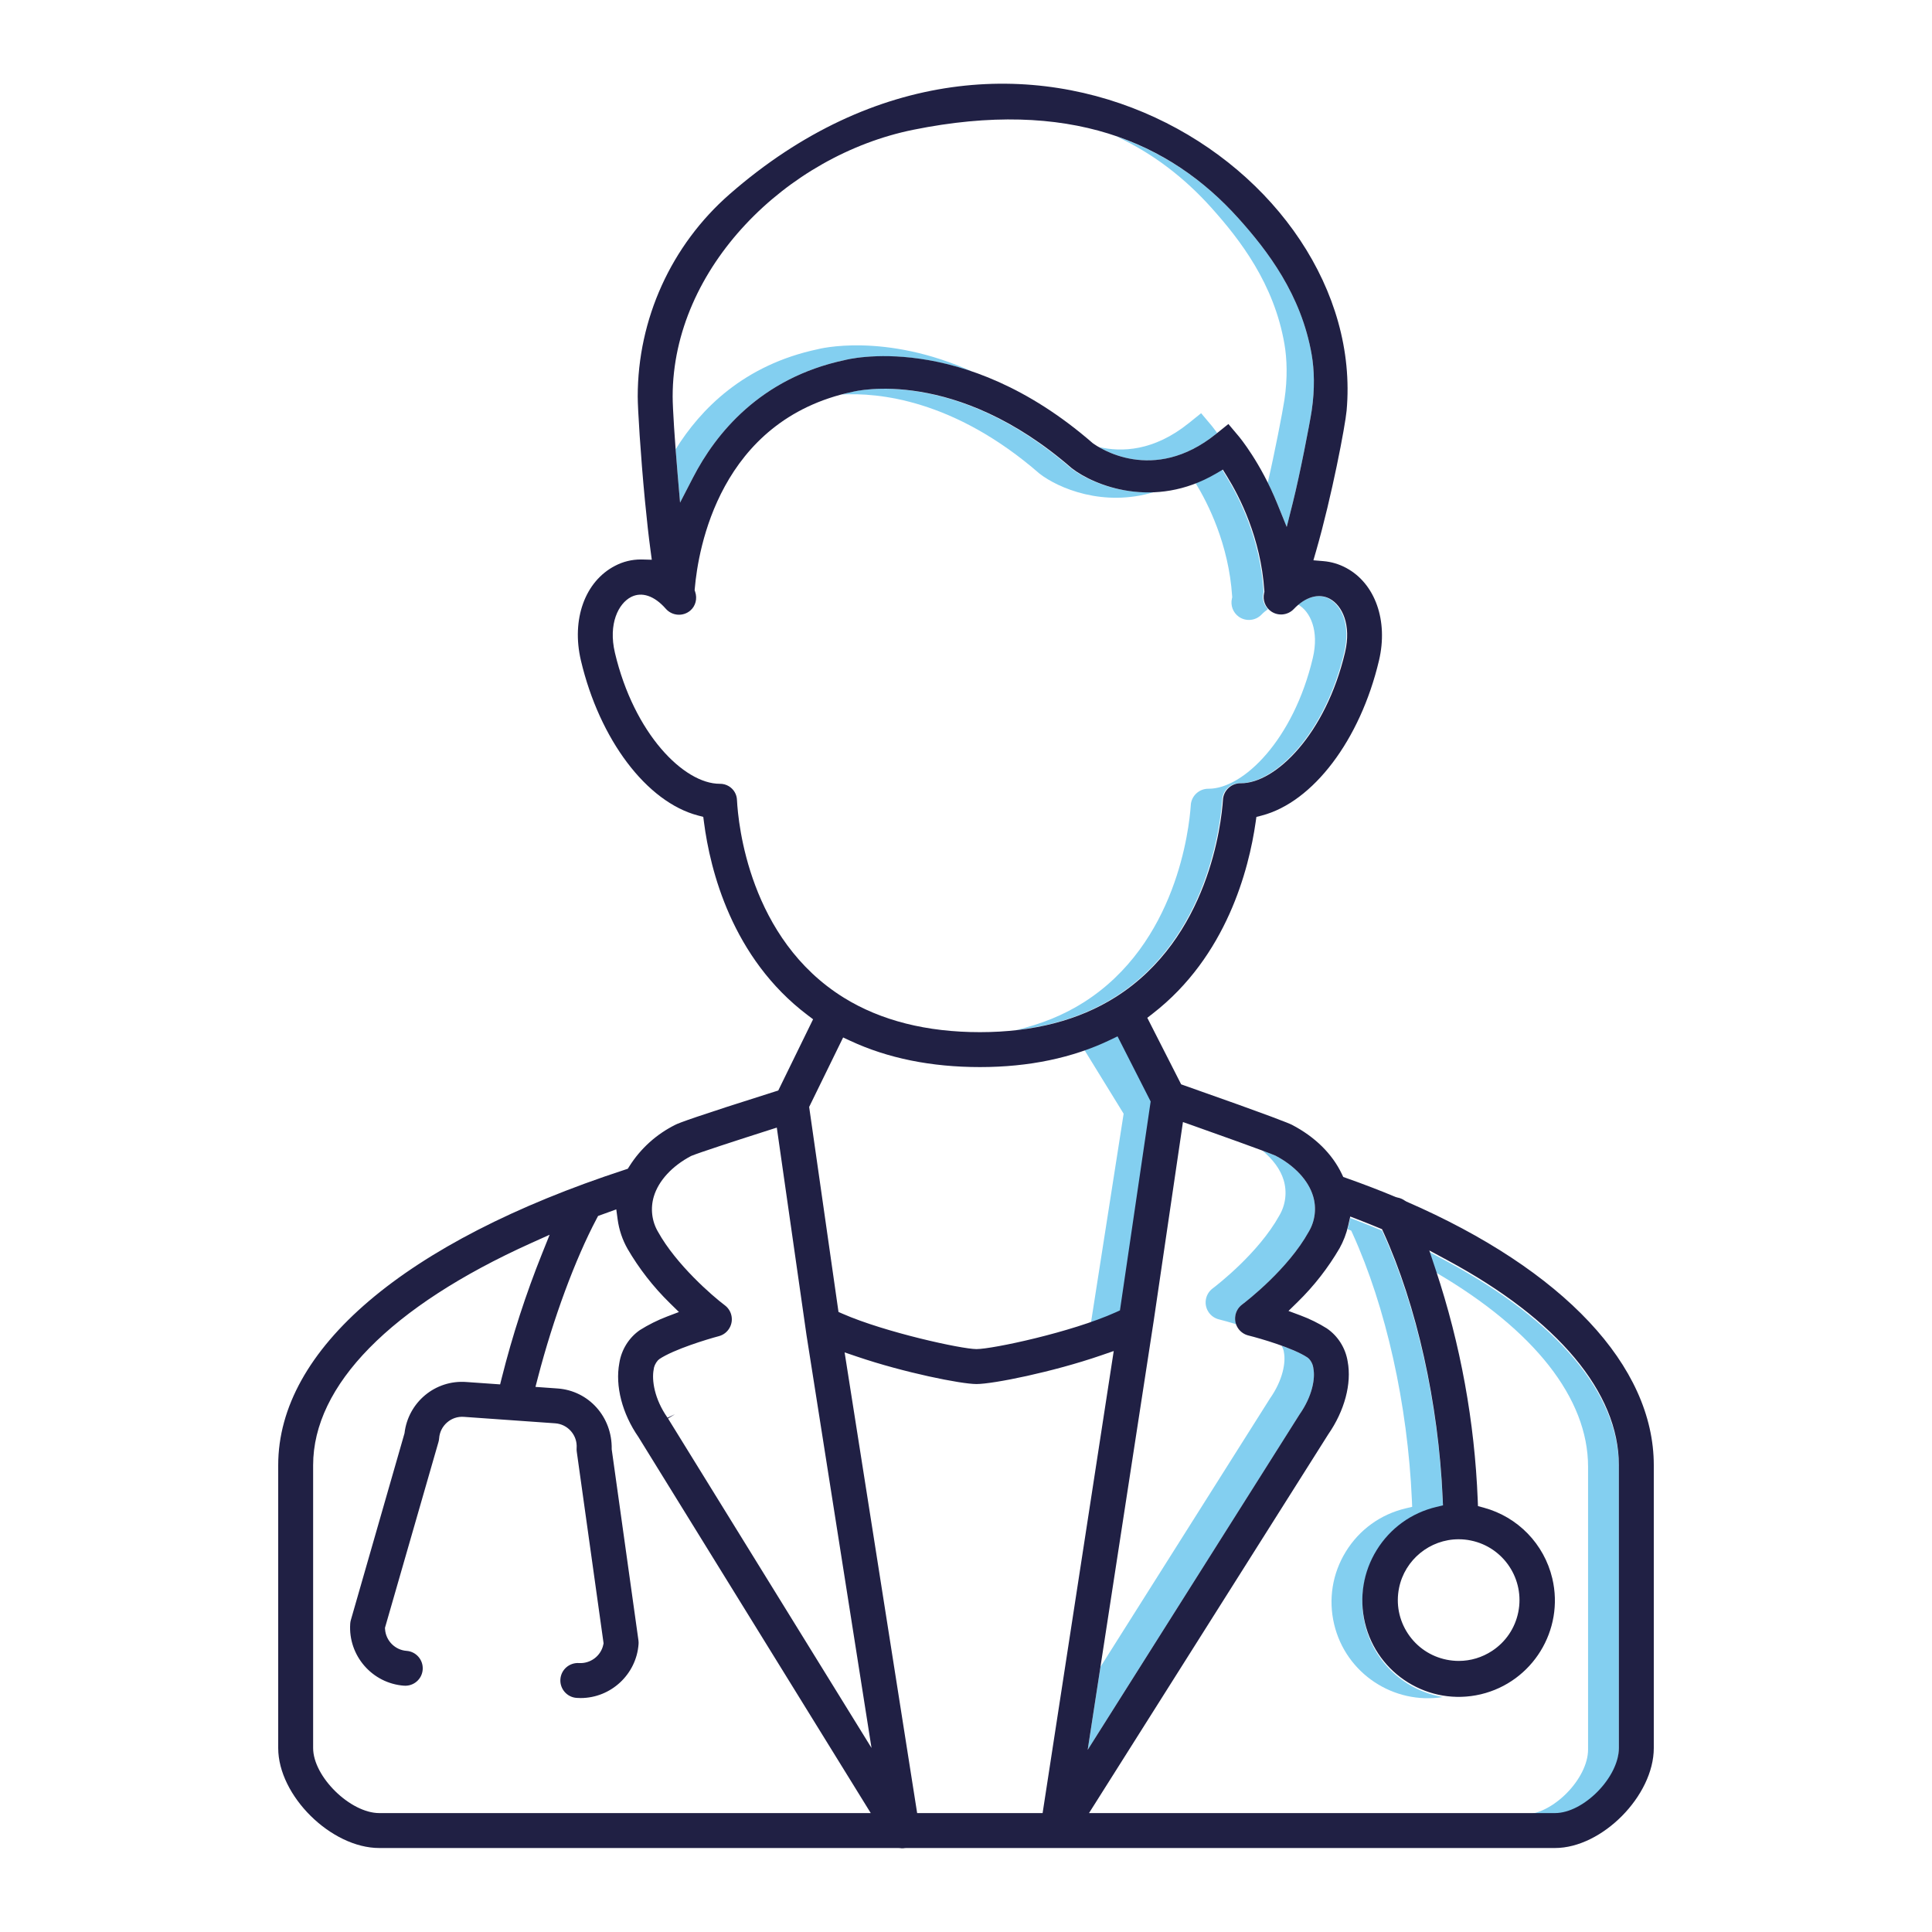 <?xml version="1.0" encoding="utf-8"?>
<!-- Generator: Adobe Illustrator 25.4.1, SVG Export Plug-In . SVG Version: 6.00 Build 0)  -->
<svg version="1.1" id="Ebene_1" xmlns="http://www.w3.org/2000/svg" xmlns:xlink="http://www.w3.org/1999/xlink" x="0px" y="0px"
	 viewBox="0 0 500 500" style="enable-background:new 0 0 500 500;" xml:space="preserve">
<style type="text/css">
	.st0{fill:#83CFF0;}
	.st1{fill:#202044;}
	.st2{fill:#82CEF1;}
	.st3{fill:#202144;}
	.st4{fill:#212044;}
</style>
<g>
	<g>
		<path class="st0" d="M348.92,318.167l0.773,0.318l0.347,0.76c8.672,19.087,14.266,44.226,15.356,68.977
			l0.074,1.743l-1.702,0.405c-6.474,1.537-11.964,5.503-15.455,11.167
			c-3.495,5.664-4.573,12.349-3.037,18.823c3.029,12.762,15.418,20.868,28.169,18.83
			c-9.61-1.594-17.811-8.772-20.199-18.83c-1.537-6.474-0.459-13.158,3.037-18.823
			c3.491-5.664,8.982-9.63,15.455-11.167l1.702-0.405l-0.074-1.743
			c-1.091-24.751-6.685-49.89-15.356-68.977l-0.347-0.76l-0.773-0.318
			c-1.694-0.702-3.413-1.396-5.164-2.074l-2.281-0.88l-0.541,2.384
			c-0.039,0.171-0.11,0.332-0.153,0.502C348.807,318.122,348.865,318.144,348.92,318.167z"/>
		<path class="st0" d="M374.594,326.52l-4.693-2.528l1.681,5.061c0.034,0.102,0.063,0.207,0.097,0.309
			c25.402,14.861,39.311,32.551,39.311,50.201v73.208c0,7.552-9.118,16.831-16.534,16.831h7.971
			c7.416,0,16.534-9.279,16.534-16.831V379.563C418.961,360.773,403.204,341.939,374.594,326.52z"/>
	</g>
	<g>
		<path class="st0" d="M332.209,305.413c0.925,3.074,0.512,6.42-1.128,9.18
			c-5.363,9.672-16.013,17.914-17.211,18.823c-0.996,0.74-1.628,1.793-1.805,2.987
			c-0.178,1.198,0.124,2.388,0.843,3.359c0.624,0.835,1.524,1.438,2.545,1.69
			c1,0.248,2.648,0.702,4.506,1.273c-0.245-0.688-0.38-1.408-0.27-2.152
			c0.178-1.194,0.81-2.247,1.805-2.987c1.198-0.909,11.849-9.151,17.211-18.823
			c1.64-2.76,2.053-6.106,1.128-9.18c-1.215-4.057-4.714-7.858-9.717-10.485
			c-0.526-0.237-1.782-0.72-3.431-1.334C329.409,300.006,331.377,302.634,332.209,305.413z"/>
		<path class="st0" d="M338.73,351.622l-0.355-0.297c-1.611-1.077-4.144-2.145-6.735-3.079
			c0.333,0.558,0.588,1.161,0.649,1.815c0.471,2.446-0.211,7.003-3.619,11.865l-43.874,69.467
			l-3.305,21.473l54.803-86.771c3.408-4.863,4.09-9.419,3.619-11.865
			C339.82,353.254,339.403,352.329,338.73,351.622z"/>
	</g>
	<polygon class="st0" points="290.783,265.7 299.399,284.912 290.5,340.627 282.194,343.247 
		290.797,288.23 279.513,269.892 	"/>
	<g>
		<path class="st0" d="M318.876,154.267l0.021,0.318l-0.074,0.306c-0.421,1.797,0.277,3.648,1.776,4.718
			c1.826,1.297,4.354,1.054,5.9-0.574c0.533-0.563,1.094-0.97,1.65-1.393
			c-1.069-1.093-1.561-2.633-1.202-4.163l0.074-0.306l-0.021-0.318
			c-0.905-13.629-6.433-24.375-9.651-29.568l-1.082-1.752l-1.781,1.041
			c-1.702,0.994-3.394,1.779-5.073,2.442C312.653,130.312,317.988,140.883,318.876,154.267z"/>
		<path class="st0" d="M343.951,154.965c-2.403-1.297-5.294-0.663-7.976,1.515
			c3.106,1.789,5.46,6.694,3.785,13.792c-4.995,21.12-17.959,33.885-26.982,33.852
			c-2.45-0.045-4.52,1.896-4.611,4.338c-0.405,5.895-3.627,35.745-27.783,50.993
			c-5.164,3.265-11.019,5.625-17.471,7.132c9.757-1.106,18.341-3.958,25.595-8.545
			c24.156-15.249,27.379-45.098,27.783-50.993c0.091-2.442,2.161-4.383,4.611-4.338
			c9.023,0.033,21.987-12.733,26.982-33.852C349.586,161.646,347.132,156.68,343.951,154.965z"/>
		<path class="st0" d="M269.052,122.596c4.885,3.779,16.508,8.714,29.54,4.772
			c-9.571,0.461-17.577-3.216-21.416-6.185c-30.089-26.172-55.749-20.029-56.744-19.777
			c-0.901,0.191-1.701,0.47-2.563,0.696C227.128,101.578,246.868,103.299,269.052,122.596z"/>
	</g>
	<g>
		<path class="st0" d="M211.601,90.386c-19.113,4.05-30.322,15.534-36.75,25.898
			c0.158,2.092,0.334,4.283,0.524,6.494l0.626,7.3l3.361-6.511
			c5.833-11.299,17.364-25.738,39.298-30.386c0.195-0.059,13.874-3.595,33.098,3.048
			C228.891,85.859,211.819,90.321,211.601,90.386z"/>
		<path class="st0" d="M313.51,110.096l-2.661-3.16l-3.218,2.59c-9.037,7.26-17.375,7.536-23.283,6.154
			c4.326,2.533,16.51,7.751,30.341-3.359l0.32-0.258C314.162,110.897,313.58,110.179,313.51,110.096z
			"/>
		<path class="st0" d="M339.469,91.82c-2.679-15.544-11.442-26.947-18.922-35.28
			c-8.505-9.476-18.931-16.944-31.832-21.324c9.714,4.476,17.875,10.843,24.774,18.529
			c7.48,8.333,16.243,19.736,18.922,35.28c0.655,3.8,0.848,8.784,0,14.431
			c-0.459,3.057-2.578,14.025-4.321,21.471c0.838,1.678,1.676,3.46,2.476,5.435l2.438,6.011
			l1.578-6.288c1.814-7.238,4.377-20.439,4.887-23.834C340.317,100.605,340.124,95.62,339.469,91.82z"
			/>
	</g>
	<path class="st1" d="M233.743,478.335c0.277-0.037,0.554-0.07,0.83-0.07h167.853
		c12.188,0,25.573-13.538,25.573-25.871v-73.208c0-25.672-23.326-50.535-63.995-68.209l-0.409-0.235
		c-0.566-0.413-1.235-0.698-1.933-0.822l-0.454-0.132c-4.098-1.71-8.387-3.359-12.745-4.896
		l-0.83-0.293l-0.376-0.793c-2.479-5.193-6.932-9.585-12.877-12.692
		c-0.678-0.359-4.735-2.062-27.899-10.204l-0.797-0.281l-8.763-17.22l1.384-1.074
		c19.141-14.823,24.916-37.389,26.651-49.519l0.198-1.392l1.363-0.355
		c13.307-3.458,25.511-19.583,30.366-40.128c2.425-10.275-0.967-19.893-8.436-23.933
		c-1.859-1.012-3.863-1.611-5.962-1.789l-2.574-0.215l0.715-2.479
		c4.057-14.088,7.529-32.393,7.879-36.273c5.576-61.938-84.546-121.669-159.686-55.992
		c-15.115,13.211-23.776,32.303-23.776,52.373c0,3.024,0.727,14.997,1.865,26.87
		c0.502,5.234,0.983,9.465,1.446,12.898l0.331,2.462l-2.483-0.066
		c-0.126-0.004-0.252-0.004-0.376-0.004c-2.303,0-4.59,0.558-6.635,1.632
		c-7.802,4.02-11.355,13.869-8.851,24.511c4.84,20.5,17.015,36.62,30.291,40.111l1.376,0.359
		l0.186,1.413c1.591,12.274,7.193,35.084,26.842,49.915l1.392,1.054l-9.011,18.434l-0.868,0.273
		c-20.45,6.453-24.898,8.143-25.728,8.577c-4.918,2.438-9.033,6.152-11.938,10.758l-0.407,0.644
		l-0.725,0.24C104.712,321.343,72,349.218,72,379.187v73.208c0,12.332,13.693,25.871,26.166,25.871
		h134.313c0.269,0,0.541,0.033,0.81,0.07H233.743z M346.67,323.054
		c1.008-1.801,1.764-3.772,2.235-5.833l0.541-2.384l2.281,0.88c1.752,0.678,3.47,1.372,5.164,2.074
		l0.773,0.318l0.347,0.76c8.672,19.087,14.266,44.226,15.356,68.977l0.074,1.743l-1.702,0.405
		c-6.474,1.537-11.964,5.503-15.455,11.167c-3.495,5.664-4.573,12.349-3.037,18.823
		c3.173,13.369,16.616,21.657,29.99,18.496c13.365-3.173,21.661-16.625,18.496-29.994
		c-2.111-8.895-8.907-15.906-17.736-18.302l-1.5-0.405l-0.062-1.553
		c-0.797-20.256-4.449-40.293-10.853-59.55l-1.681-5.061l4.693,2.528
		c28.61,15.418,44.367,34.253,44.367,53.043v73.208c0,7.552-9.118,16.831-16.534,16.831H281.836
		l61.904-98.008c4.247-6.123,6.11-13.146,5.036-18.868c-0.562-3.503-2.528-6.606-5.404-8.568
		c-2.099-1.318-4.408-2.458-6.792-3.346l-3.123-1.165l2.384-2.33
		C340.06,332.812,343.704,328.14,346.67,323.054z M377.486,398.36c1.07,0,2.136,0.107,3.165,0.322
		c8.502,1.731,14.009,10.06,12.274,18.562c-0.843,4.123-3.235,7.668-6.742,9.986
		c-2.607,1.723-5.598,2.615-8.651,2.615c-1.054,0-2.119-0.107-3.177-0.322
		c-4.119-0.843-7.664-3.235-9.986-6.742c-2.318-3.508-3.132-7.709-2.293-11.824
		C363.563,403.661,370.045,398.365,377.486,398.36z M306.145,290.383l2.425,0.855
		c4.495,1.595,19.335,6.866,21.545,7.858c5.003,2.628,8.502,6.428,9.717,10.485
		c0.925,3.074,0.512,6.42-1.128,9.18c-5.363,9.672-16.013,17.914-17.211,18.823
		c-0.996,0.74-1.628,1.793-1.805,2.987c-0.178,1.198,0.124,2.388,0.843,3.359
		c0.624,0.835,1.524,1.438,2.545,1.69c2.995,0.744,11.584,3.222,15.298,5.705l0.355,0.297
		c0.673,0.706,1.091,1.632,1.182,2.607c0.471,2.446-0.211,7.003-3.619,11.865l-54.803,86.771
		l17.104-111.13L306.145,290.383z M236.363,33.583c40.17-8.131,66.337,3.075,84.183,22.958
		c7.48,8.333,16.243,19.736,18.922,35.28c0.655,3.8,0.848,8.784,0,14.432
		c-0.51,3.395-3.074,16.596-4.887,23.834l-1.578,6.288l-2.438-6.011
		c-4.317-10.655-9.767-17.199-9.998-17.472l-2.661-3.16l-3.218,2.59
		c-16.298,13.092-30.353,3.495-31.898,2.359c-33.84-29.453-63.842-21.586-64.131-21.5
		c-21.933,4.648-33.464,19.087-39.298,30.386l-3.361,6.511l-0.626-7.3
		c-0.75-8.73-1.293-17.199-1.293-20.14C174.078,69.256,203.641,40.206,236.363,33.583z
		 M190.736,207.157l-0.004-0.062c-0.037-1.483-0.818-2.834-2.09-3.611
		c-0.719-0.434-1.496-0.653-2.388-0.64c-9.273,0-22.163-12.964-27.114-33.91
		c-1.768-7.523,0.927-12.754,4.179-14.431c2.77-1.421,6.03-0.326,8.965,3.016
		c1.638,1.896,4.501,2.107,6.385,0.479c1.347-1.165,1.834-3.061,1.244-4.83l-0.14-0.417
		l0.037-0.434c0.859-10.097,6.338-43.602,40.826-50.911c0.996-0.252,26.656-6.395,56.744,19.777
		c5.842,4.52,21.31,10.742,37.31,1.392l1.781-1.041l1.082,1.752
		c3.218,5.193,8.746,15.939,9.651,29.568l0.021,0.318l-0.074,0.306
		c-0.421,1.797,0.277,3.648,1.776,4.718c1.826,1.297,4.354,1.054,5.9-0.574
		c3.024-3.189,6.519-4.173,9.329-2.656c3.181,1.715,5.635,6.68,3.933,13.894
		c-4.995,21.12-17.959,33.885-26.982,33.852c-2.45-0.045-4.52,1.896-4.611,4.338
		c-0.405,5.895-3.627,35.745-27.783,50.993c-9.527,6.024-21.334,9.077-35.1,9.077
		c-13.79,0-25.619-2.987-35.162-8.878C193.822,243.025,191.041,213.015,190.736,207.157z M218.201,268.495
		l1.88,0.876c9.659,4.503,20.942,6.788,33.53,6.788c12.663,0,24.016-2.371,33.745-7.052l1.863-0.897
		l8.568,16.848l-0.095,0.665l-7.85,53.406l-1.054,0.479c-11.518,5.201-31.973,9.535-36.071,9.535
		c-3.859,0-23.693-4.346-34.637-9.139l-1.078-0.471l-7.593-53.059L218.201,268.495z M98.166,469.226
		c-7.523,0-17.127-9.436-17.127-16.831v-73.208c0-20.665,20.037-41.078,56.42-57.48l4.788-2.157
		l-1.956,4.875c-4.181,10.423-7.691,21.235-10.428,32.134l-0.432,1.719l-8.742-0.616
		c-8.048-0.611-15.071,5.259-16.001,13.266l-13.886,48.337c-0.089,0.306-0.143,0.616-0.163,0.921
		c-0.576,8.271,5.681,15.48,13.943,16.071c1.196,0.074,2.363-0.306,3.274-1.099
		c0.911-0.793,1.458-1.892,1.539-3.099c0.171-2.479-1.702-4.64-4.179-4.817
		c-2.97-0.219-5.36-2.619-5.561-5.594l-0.025-0.368L113.481,373.176
		c0.087-0.297,0.143-0.616,0.165-0.93c0.114-1.599,0.843-3.057,2.051-4.111
		c1.21-1.054,2.745-1.574,4.359-1.454l23.613,1.669c1.597,0.112,3.057,0.839,4.109,2.049
		c1.051,1.215,1.568,2.76,1.452,4.359c-0.021,0.318-0.01,0.636,0.035,0.938l6.939,49.589
		l-0.076,0.364c-0.616,2.913-3.334,4.937-6.296,4.747c-1.167-0.074-2.361,0.31-3.27,1.107
		c-0.909,0.793-1.454,1.896-1.535,3.099c-0.165,2.471,1.706,4.627,4.173,4.809
		c0.37,0.033,0.727,0.041,1.082,0.041c7.843-0.012,14.425-6.156,14.978-13.985
		c0.021-0.314,0.01-0.628-0.033-0.942l-6.92-49.465c0.171-8.391-5.968-15.15-13.999-15.724
		l-5.73-0.409l0.64-2.462c3.964-15.241,9.643-30.593,15.187-41.062l0.38-0.715l4.708-1.702
		l0.353,2.599c0.364,2.685,1.223,5.239,2.549,7.589c2.991,5.139,6.68,9.878,10.952,14.059
		l2.361,2.314l-3.086,1.173c-2.446,0.934-4.809,2.111-7.023,3.503
		c-2.811,1.938-4.776,5.061-5.315,8.523c-1.118,5.949,0.735,13.088,4.945,19.161l60.12,97.319H98.166z
		 M172.88,367.098l1.805-1.103l-1.929,0.913c-3.456-4.929-4.094-9.771-3.594-12.427
		c0.056-0.764,0.44-1.665,1.082-2.4l0.419-0.368c3.762-2.508,12.367-5.119,15.367-5.912
		c1.169-0.31,2.144-1.054,2.752-2.099c0.607-1.041,0.773-2.26,0.463-3.429
		c-0.256-0.979-0.847-1.851-1.657-2.462c-3.214-2.409-12.58-10.523-17.29-19.013
		c-1.613-2.723-2.018-6.081-1.082-9.172c1.227-4.069,4.741-7.883,9.643-10.461
		c2.016-0.847,11.518-3.941,19.793-6.581l2.384-0.76l7.68,53.658l16.831,106.887L172.88,367.098z
		 M218.585,349.999l3.317,1.124c12.068,4.098,26.784,7.065,30.812,7.065
		c4.326-0.004,19.752-3.115,32.204-7.403l3.313-1.14L269.826,469.226h-32.468L218.585,349.999z"/>
</g>
</svg>
